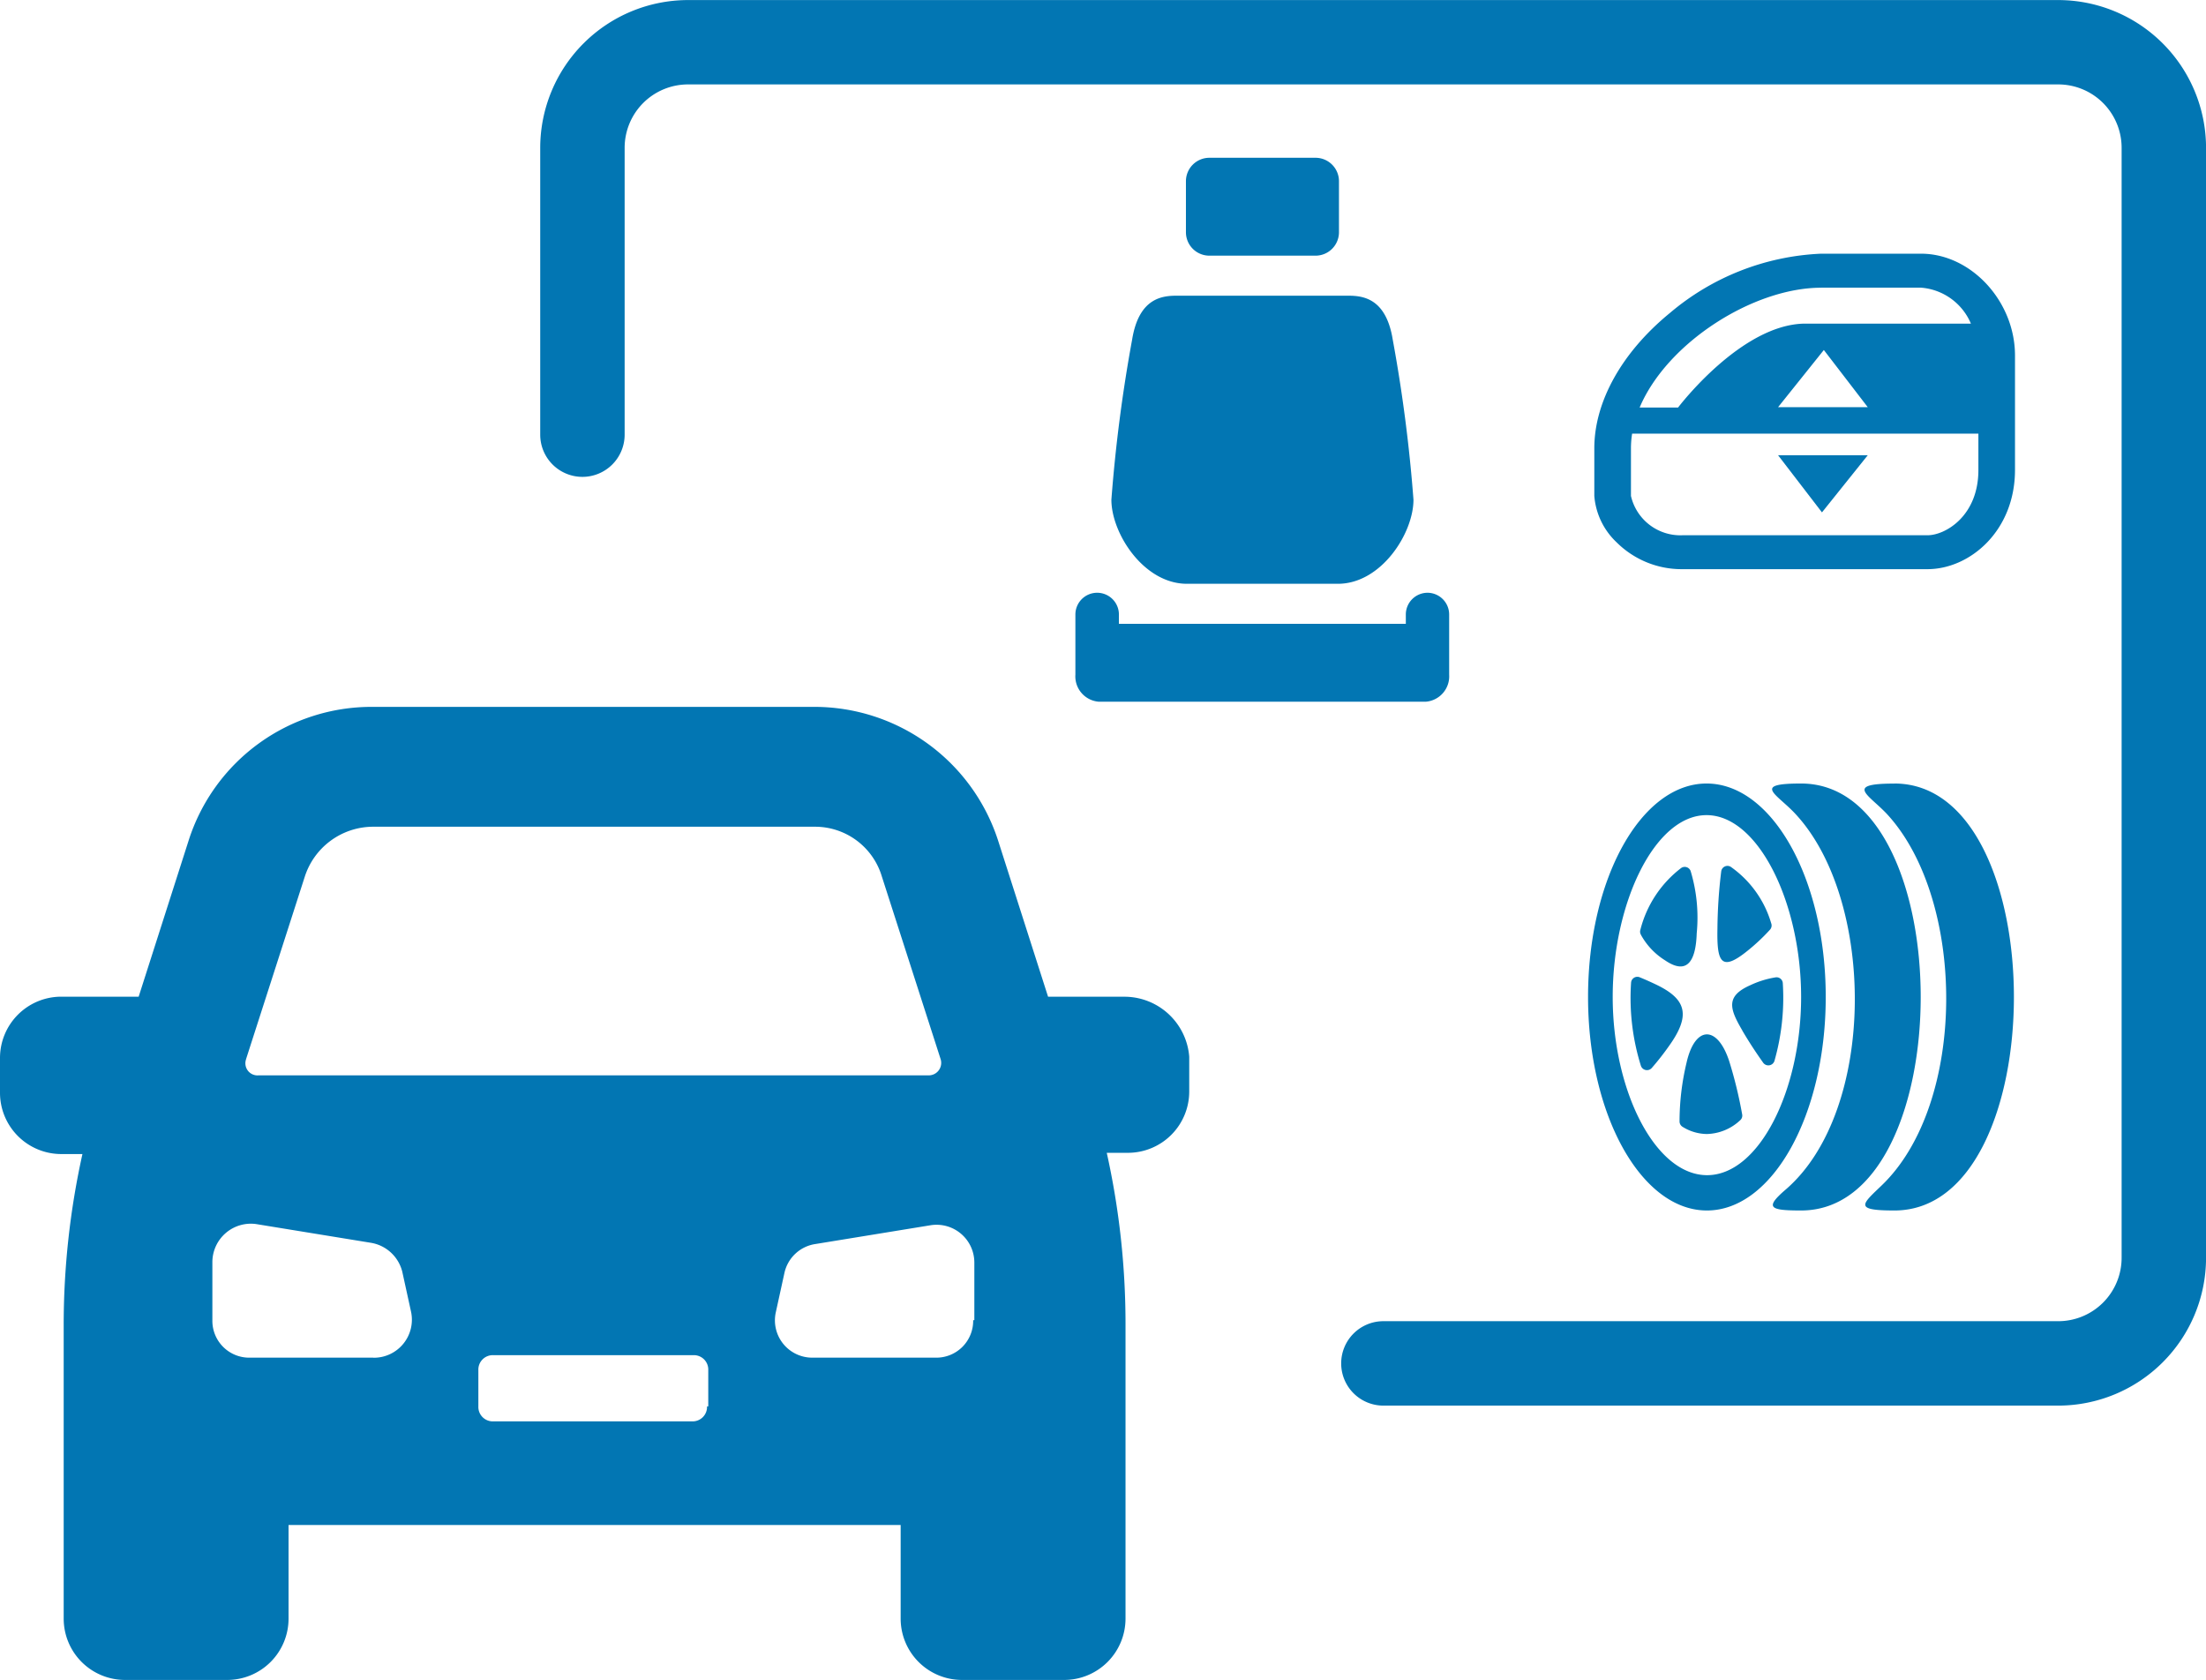 <svg xmlns="http://www.w3.org/2000/svg" xmlns:xlink="http://www.w3.org/1999/xlink" width="131.793" height="100.37" viewBox="0 0 131.793 100.37">
  <defs>
    <clipPath id="clip-path">
      <rect id="Rectangle_3218" data-name="Rectangle 3218" width="71.047" height="58.136" fill="#0276b3"/>
    </clipPath>
  </defs>
  <g id="action.build" transform="translate(-427 -893)">
    <g id="Group_16637" data-name="Group 16637" transform="translate(0.047)">
      <g id="Group_16516" data-name="Group 16516" transform="translate(491.207 902.427)">
        <path id="Path_56422" data-name="Path 56422" d="M1914-309.172h6.343a1.4,1.4,0,0,0,1.4-1.4v-3.048a1.4,1.4,0,0,0-1.4-1.4H1914a1.4,1.4,0,0,0-1.4,1.4v3.048A1.4,1.4,0,0,0,1914-309.172Z" transform="translate(-1906.003 315.02)" fill="#0276b3"/>
        <path id="Path_56423" data-name="Path 56423" d="M1923.175-273.809a1.3,1.3,0,0,0-1.3,1.3v.557h-17.141v-.557a1.3,1.3,0,0,0-1.3-1.3,1.3,1.3,0,0,0-1.3,1.3v3.594a1.519,1.519,0,0,0,1.4,1.616h19.53a1.521,1.521,0,0,0,1.4-1.616v-3.594A1.3,1.3,0,0,0,1923.175-273.809Z" transform="translate(-1902.141 299.797)" fill="#0276b3"/>
        <path id="Path_56424" data-name="Path 56424" d="M1910.051-284.741h9.024c2.576,0,4.512-3.006,4.512-5.024a90.528,90.528,0,0,0-1.237-9.555c-.41-2.553-1.853-2.634-2.718-2.634h-10.137c-.864,0-2.306.081-2.718,2.634a90.982,90.982,0,0,0-1.237,9.555C1905.539-287.747,1907.477-284.741,1910.051-284.741Z" transform="translate(-1903.396 310.193)" fill="#0276b3"/>
      </g>
      <path id="Path_56425" data-name="Path 56425" d="M1942.117-245.989H1901.8a2.522,2.522,0,0,1-2.522-2.522,2.522,2.522,0,0,1,2.522-2.522h40.32a3.788,3.788,0,0,0,3.784-3.784v-66.324a3.787,3.787,0,0,0-3.784-3.784h-81.866a3.787,3.787,0,0,0-3.784,3.784V-304a2.522,2.522,0,0,1-2.522,2.522,2.522,2.522,0,0,1-2.522-2.522v-17.137a8.838,8.838,0,0,1,8.828-8.828h81.866a8.838,8.838,0,0,1,8.828,8.828v66.324A8.838,8.838,0,0,1,1942.117-245.989Z" transform="translate(-1392.199 1222.969)" fill="#0276b3"/>
      <path id="Path_56426" data-name="Path 56426" d="M1957.777-255.735c3.921,0,7.121,5.709,7.121,12.752s-3.18,12.758-7.1,12.758-7.1-5.714-7.1-12.758,3.161-12.752,7.082-12.752Zm11.223,0c9.52,0,9.52,25.51,0,25.51-2.457,0-1.935-.368-.741-1.516,5.083-4.909,5.024-16.938.361-22.1-1.084-1.2-2.7-1.89.38-1.89Zm-5.573,0c9.526,0,9.526,25.51,0,25.51-1.884,0-2.187-.161-.929-1.245,5.483-4.715,5.379-17.454.5-22.543-1.1-1.141-2.464-1.722.426-1.722Zm-7.263,20.2a15.1,15.1,0,0,1,.419-3.522c.5-2.218,1.838-2.258,2.548-.09a26.043,26.043,0,0,1,.774,3.18.37.37,0,0,1-.122.354,3.015,3.015,0,0,1-1.987.819,2.8,2.8,0,0,1-1.445-.426.378.378,0,0,1-.187-.316Zm-2.38-8.623c.3.122.593.251,1.013.451,1.768.858,2.058,1.813.735,3.657a16.057,16.057,0,0,1-1.032,1.316.383.383,0,0,1-.645-.136,13.582,13.582,0,0,1-.587-4.96.375.375,0,0,1,.516-.329Zm6.127,3.179c.432.735.832,1.335,1.252,1.929a.381.381,0,0,0,.67-.11,13.761,13.761,0,0,0,.5-4.644.374.374,0,0,0-.439-.348,5.6,5.6,0,0,0-1.509.47c-1.484.658-1.226,1.413-.471,2.7Zm-1.257-9.507a29.8,29.8,0,0,0-.226,3.412c-.039,1.974.194,2.631,1.793,1.336a11.707,11.707,0,0,0,1.342-1.258.373.373,0,0,0,.077-.387,6.268,6.268,0,0,0-2.425-3.38.376.376,0,0,0-.561.277Zm-4.792,3.8a4.132,4.132,0,0,0,1.438,1.516c1.341.916,1.838.006,1.89-1.613a9.652,9.652,0,0,0-.361-3.715.375.375,0,0,0-.561-.194,6.716,6.716,0,0,0-2.445,3.7.362.362,0,0,0,.039.3Zm3.915-7.16c3.109,0,5.65,5.283,5.65,10.862s-2.509,10.649-5.618,10.649-5.638-5.063-5.638-10.649,2.5-10.862,5.605-10.862Z" transform="translate(-1428.87 1195.547)" fill="#0276b3" fill-rule="evenodd"/>
      <g id="Group_16517" data-name="Group 16517" transform="translate(522.202 908.157)">
        <path id="Path_56427" data-name="Path 56427" d="M1970.811-305.933h-5.971a14.952,14.952,0,0,0-9.032,3.543c-2.87,2.348-4.515,5.3-4.515,8.085v2.844a4.268,4.268,0,0,0,1.335,2.776,5.5,5.5,0,0,0,3.948,1.6H1971.2c2.514,0,5.226-2.268,5.226-5.933v-6.831C1976.428-303.089,1973.8-305.933,1970.811-305.933Zm-5.971,2.03h5.971a3.528,3.528,0,0,1,2.981,2.148h-9.881c-3.829,0-7.615,5.015-7.615,5.015H1954C1955.64-300.63,1960.809-303.9,1964.84-303.9Zm2.79,7.141h-5.359l2.735-3.417Zm3.572,7.651h-14.627a3.03,3.03,0,0,1-3.093-2.35V-294.3a5.68,5.68,0,0,1,.07-.883h20.687v2.174C1974.239-290.256,1972.262-289.111,1971.2-289.111Z" transform="translate(-1951.293 305.933)" fill="#0276b3"/>
        <path id="Path_56428" data-name="Path 56428" d="M1971.324-283.424l2.737-3.416h-5.36Z" transform="translate(-1957.723 298.88)" fill="#0276b3"/>
      </g>
      <g id="Group_16630" data-name="Group 16630" transform="translate(426.953 935.233)">
        <g id="Group_16629" data-name="Group 16629" transform="translate(0 0)" clip-path="url(#clip-path)">
          <path id="Path_56480" data-name="Path 56480" d="M67.241,17.315H62.614L59.629,7.986A11.538,11.538,0,0,0,48.658,0H22.24A11.468,11.468,0,0,0,11.269,7.986L8.284,17.315H3.657A3.662,3.662,0,0,0,0,20.971V23.06a3.662,3.662,0,0,0,3.657,3.657H4.925a47.187,47.187,0,0,0-1.12,10.225V54.479a3.664,3.664,0,0,0,3.657,3.658h6.12a3.664,3.664,0,0,0,3.657-3.658v-5.6H53.808v5.6a3.664,3.664,0,0,0,3.657,3.658h6.119a3.665,3.665,0,0,0,3.658-3.658V36.868a47.113,47.113,0,0,0-1.121-10.225h1.27a3.662,3.662,0,0,0,3.657-3.657V20.9a3.887,3.887,0,0,0-3.806-3.582M14.7,21.046l3.508-10.9a4.3,4.3,0,0,1,4.03-2.985H48.658a4.165,4.165,0,0,1,4.03,2.985l3.508,10.9a.746.746,0,0,1-.746.969h-40a.723.723,0,0,1-.746-.969m7.612,17.836H14.926a2.2,2.2,0,0,1-2.238-2.239V33.135A2.3,2.3,0,0,1,15.3,30.9l6.865,1.12a2.321,2.321,0,0,1,1.866,1.717l.523,2.388a2.272,2.272,0,0,1-2.238,2.762M42.24,41.793a.861.861,0,0,1-.9.895H29.479a.862.862,0,0,1-.9-.895V39.628a.862.862,0,0,1,.9-.895h11.94a.861.861,0,0,1,.895.895v2.165Zm15.9-5.15A2.2,2.2,0,0,1,55.9,38.882H48.509a2.229,2.229,0,0,1-2.165-2.687l.523-2.388a2.23,2.23,0,0,1,1.866-1.717l6.866-1.12A2.258,2.258,0,0,1,58.21,33.21v3.433Z" transform="translate(0 0)" fill="#0276b3"/>
        </g>
      </g>
    </g>
  </g>
</svg>
